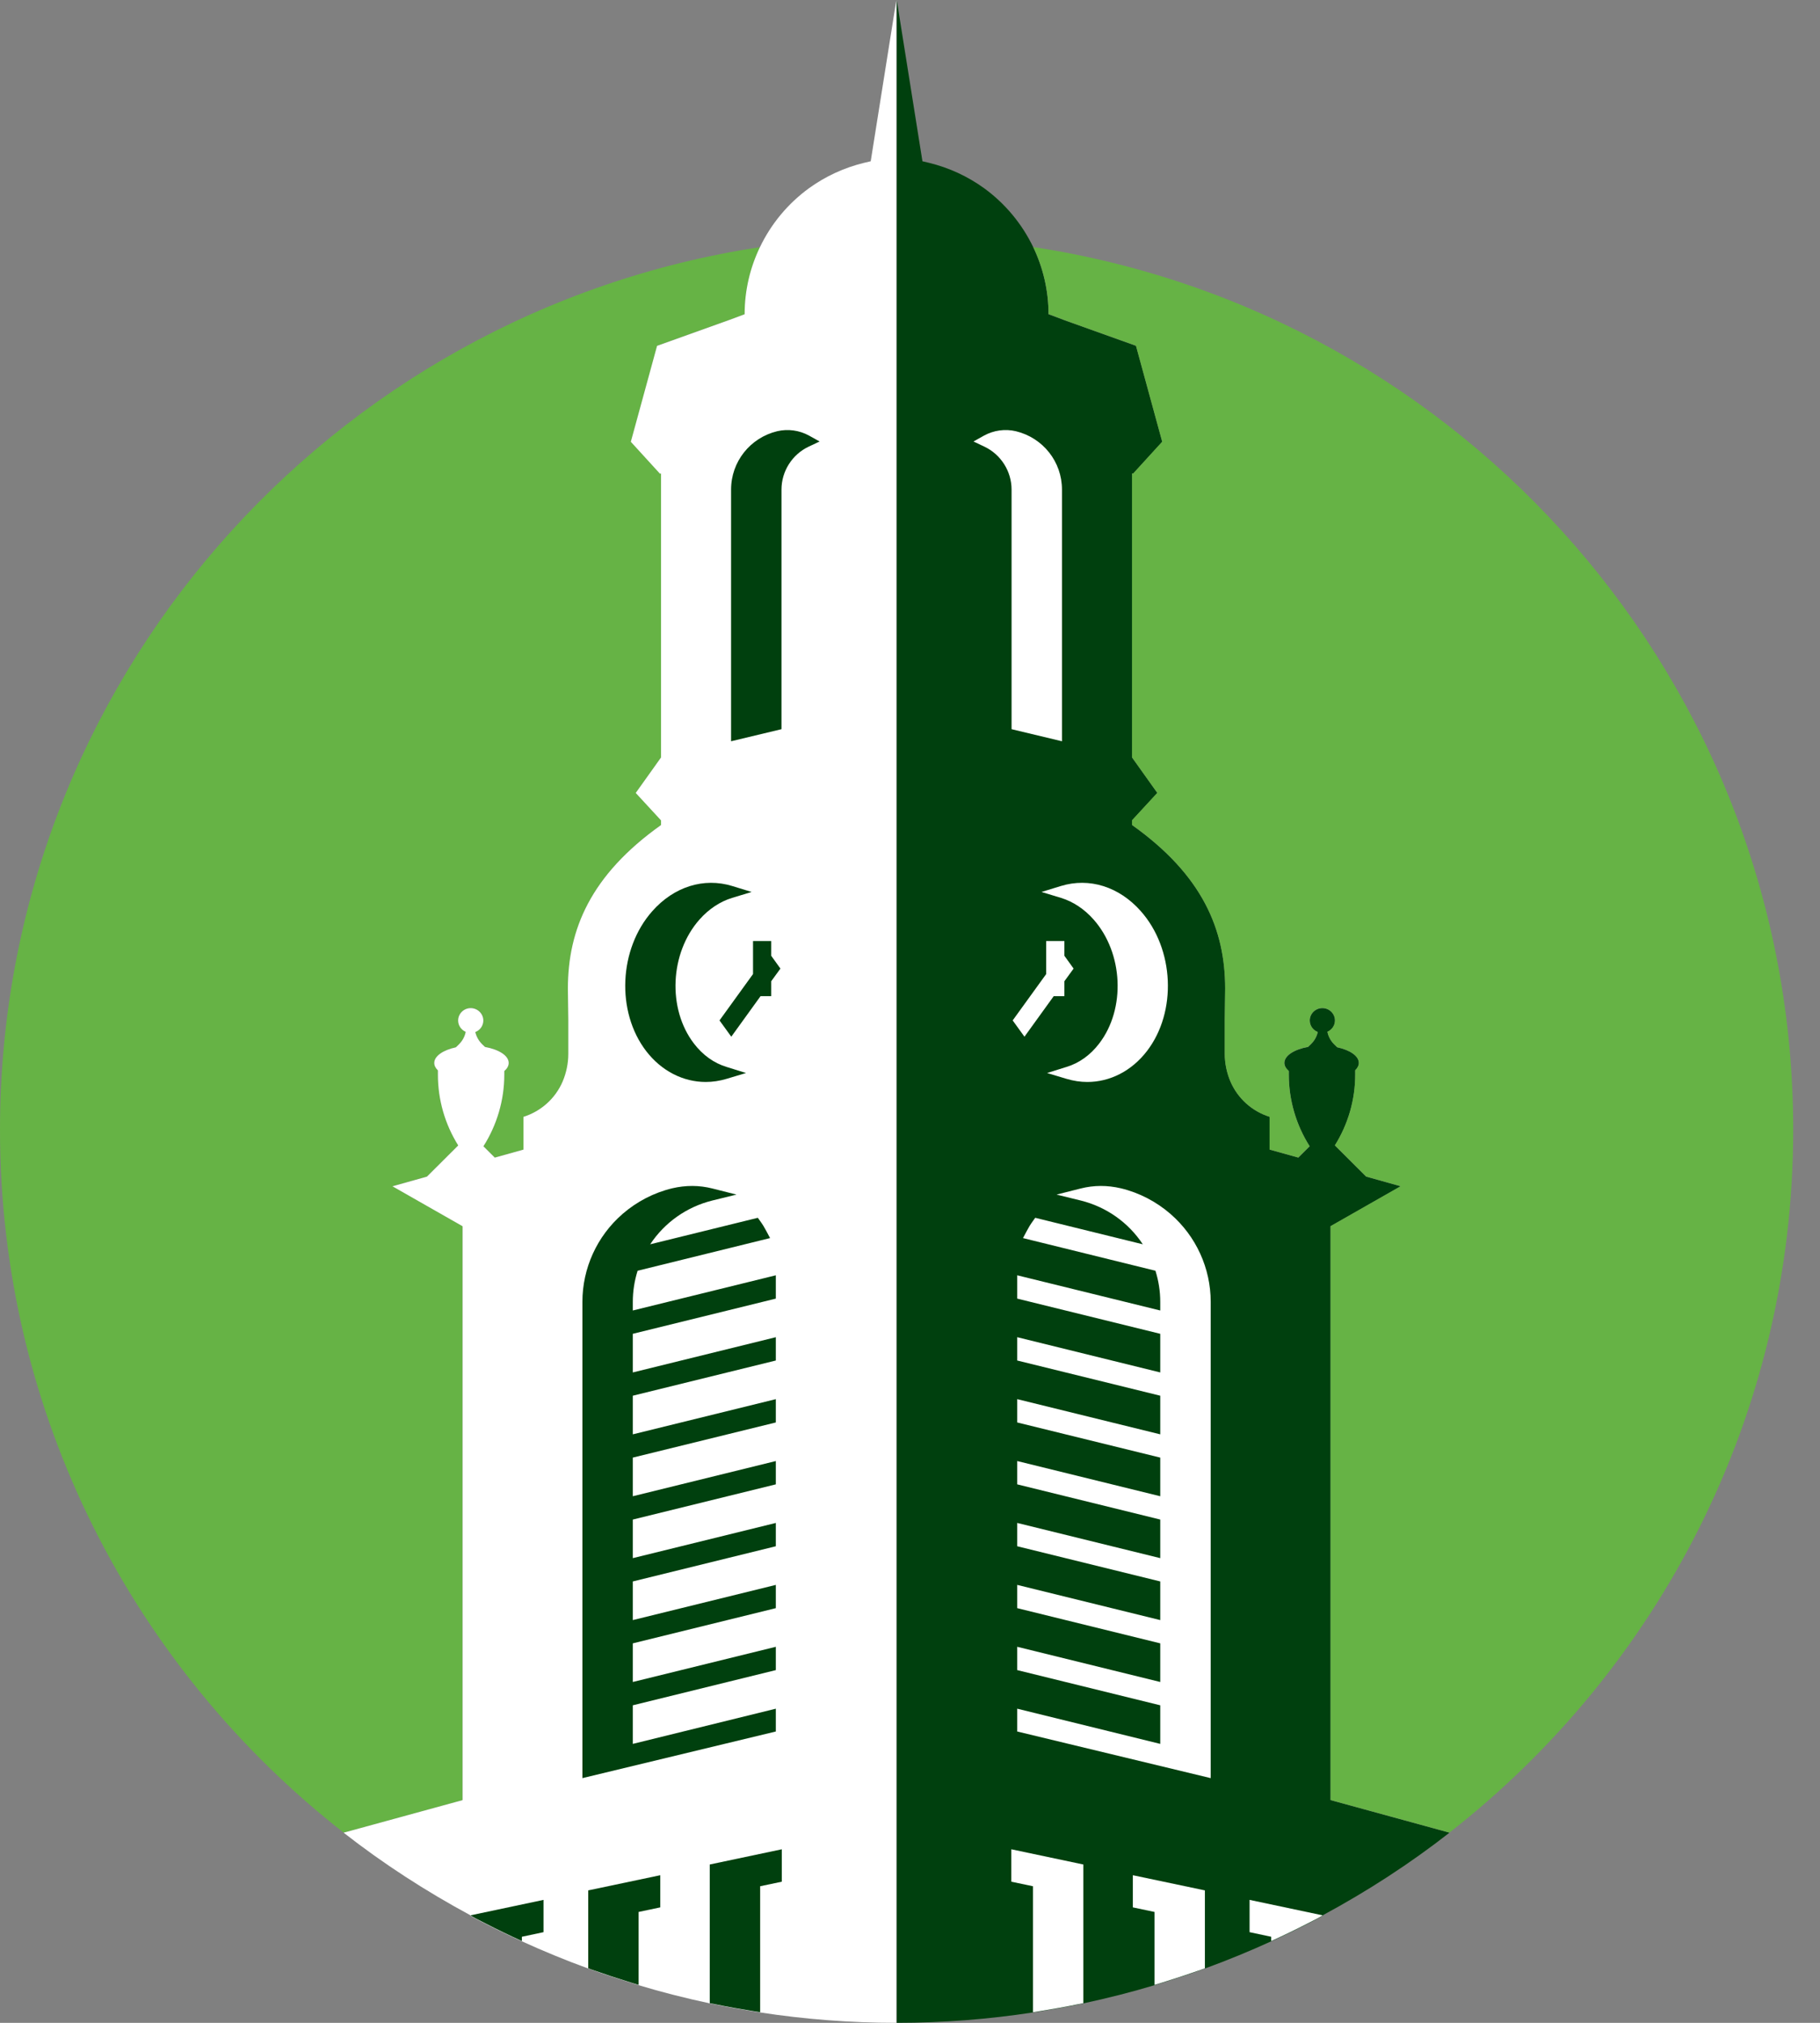 <?xml version="1.0" encoding="UTF-8"?>
<svg xmlns="http://www.w3.org/2000/svg" width="36" height="40" viewBox="0 0 36 40" fill="none">
  <rect x="0" y="0" width="36" height="40" fill="#808080" stroke="none"/>
  <path d="M26.164 37.873C27.047 37.397 27.887 36.853 28.671 36.24L26.319 35.596V24.248L27.705 23.458L27.023 23.267L26.404 22.65C26.665 22.234 26.807 21.75 26.807 21.252V21.166C26.853 21.121 26.878 21.071 26.878 21.019C26.878 20.882 26.702 20.764 26.45 20.71L26.388 20.649C26.32 20.581 26.274 20.497 26.257 20.404C26.344 20.365 26.406 20.28 26.406 20.18C26.406 20.045 26.293 19.935 26.158 19.935C26.022 19.935 25.908 20.045 25.908 20.18C25.908 20.284 25.974 20.373 26.067 20.408C26.046 20.498 25.999 20.583 25.929 20.651L25.875 20.703C25.6 20.753 25.407 20.874 25.407 21.019C25.407 21.077 25.438 21.131 25.494 21.179V21.252C25.494 21.755 25.639 22.247 25.906 22.667L25.681 22.891L25.114 22.733V22.085C24.766 21.975 24.483 21.721 24.34 21.387C24.266 21.214 24.227 21.029 24.227 20.84V20.171L24.235 19.548C24.235 18.383 23.788 17.306 22.393 16.315V16.222L22.893 15.68L22.393 14.979V9.362L22.413 9.368L22.99 8.736L22.471 6.839L21.028 6.322L20.74 6.214C20.74 5.743 20.631 5.292 20.438 4.889C20.215 4.425 19.88 4.022 19.462 3.719C19.144 3.49 18.778 3.318 18.377 3.22L18.246 3.189L17.738 0V40C18.656 40 19.557 39.929 20.436 39.794L20.579 39.771C20.833 39.73 21.084 39.686 21.334 39.634L21.433 39.614C21.909 39.512 22.38 39.393 22.841 39.254L23 39.204C23.255 39.125 23.507 39.042 23.757 38.953L23.838 38.924C24.283 38.762 24.721 38.581 25.149 38.386L25.325 38.305C25.575 38.188 25.819 38.066 26.063 37.939L26.169 37.879L26.164 37.873Z" fill="#00400E"></path>
  <path d="M21.026 6.32L22.469 6.836L22.988 8.734L22.411 9.366L22.391 9.36V14.976L22.891 15.678L22.391 16.22V16.312C23.786 17.303 24.233 18.381 24.233 19.546L24.225 20.168V20.837C24.225 21.024 24.264 21.212 24.337 21.385C24.481 21.718 24.764 21.975 25.112 22.083V22.731L25.679 22.889L25.904 22.665C25.637 22.245 25.492 21.753 25.492 21.25V21.177C25.437 21.129 25.404 21.075 25.404 21.017C25.404 20.872 25.6 20.749 25.873 20.701L25.927 20.648C25.997 20.583 26.044 20.498 26.065 20.406C25.972 20.371 25.906 20.282 25.906 20.178C25.906 20.043 26.018 19.933 26.156 19.933C26.293 19.933 26.406 20.043 26.406 20.178C26.406 20.278 26.344 20.363 26.256 20.402C26.276 20.494 26.32 20.579 26.388 20.647L26.45 20.708C26.702 20.762 26.878 20.88 26.878 21.017C26.878 21.069 26.851 21.119 26.806 21.163V21.25C26.806 21.747 26.665 22.231 26.404 22.648L27.023 23.265L27.705 23.456L26.318 24.246V35.594L28.671 36.238C32.809 33.005 35.47 27.981 35.47 22.337C35.47 13.499 28.95 6.179 20.438 4.885C20.631 5.29 20.74 5.739 20.74 6.21L21.028 6.318L21.026 6.32Z" fill="#66B345"></path>
  <path d="M9.15 24.246L7.763 23.456L8.445 23.265L9.064 22.648C8.803 22.231 8.662 21.747 8.662 21.25V21.163C8.615 21.119 8.59 21.069 8.59 21.017C8.59 20.88 8.766 20.762 9.018 20.708L9.08 20.647C9.148 20.579 9.194 20.494 9.212 20.402C9.124 20.363 9.062 20.278 9.062 20.178C9.062 20.043 9.175 19.933 9.312 19.933C9.45 19.933 9.562 20.043 9.562 20.178C9.562 20.282 9.496 20.371 9.403 20.406C9.425 20.496 9.471 20.581 9.541 20.648L9.595 20.701C9.87 20.751 10.064 20.872 10.064 21.017C10.064 21.075 10.033 21.129 9.976 21.177V21.25C9.976 21.753 9.831 22.245 9.564 22.665L9.789 22.889L10.356 22.731V22.083C10.705 21.973 10.987 21.719 11.131 21.385C11.204 21.212 11.243 21.026 11.243 20.837V20.169L11.235 19.546C11.235 18.381 11.682 17.303 13.077 16.312V16.22L12.577 15.678L13.077 14.976V9.36L13.057 9.366L12.48 8.734L12.999 6.836L14.442 6.32L14.73 6.212C14.73 5.741 14.839 5.29 15.033 4.887C6.52 6.181 0 13.502 0 22.339C0 27.983 2.659 33.007 6.799 36.24L9.152 35.596V24.248L9.15 24.246Z" fill="#66B345"></path>
  <path d="M20.009 14.419L21.006 14.658V9.68C21.006 9.131 20.631 8.657 20.094 8.527C19.881 8.477 19.657 8.508 19.463 8.614L19.256 8.73L19.471 8.832C19.798 8.986 20.009 9.32 20.009 9.68V14.417V14.419Z" fill="white"></path>
  <path d="M24.717 37.567V38.207L25.145 38.298V38.382L25.321 38.301C25.571 38.184 25.815 38.062 26.059 37.935L26.165 37.875L24.719 37.569L24.717 37.567Z" fill="white"></path>
  <path d="M22.408 37.717L22.836 37.807V39.25L22.995 39.201C23.25 39.122 23.502 39.039 23.752 38.951L23.833 38.922V37.381L22.408 37.081V37.719V37.717Z" fill="white"></path>
  <path d="M20.004 37.209L20.432 37.299V39.79L20.575 39.767C20.829 39.726 21.081 39.682 21.33 39.63L21.429 39.611V36.869L20.004 36.568V37.209Z" fill="white"></path>
  <path d="M23.152 24.004C22.871 23.761 22.534 23.585 22.172 23.498C21.904 23.435 21.637 23.435 21.374 23.502L20.899 23.622L21.376 23.739C21.885 23.865 22.321 24.175 22.605 24.605L20.477 24.081L20.429 24.148C20.384 24.21 20.344 24.275 20.309 24.343L20.235 24.482L22.855 25.128C22.917 25.326 22.95 25.532 22.95 25.743V25.914L20.121 25.218V25.679L22.95 26.375V27.139L20.121 26.442V26.903L22.95 27.599V28.363L20.121 27.667V28.128L22.95 28.823V29.587L20.121 28.891V29.352L22.95 30.048V30.811L20.121 30.115V30.576L22.95 31.272V32.036L20.121 31.34V31.8L22.95 32.496V33.26L20.121 32.564V33.025L22.95 33.721V34.484L20.121 33.788V34.239L23.948 35.161V25.744C23.948 25.079 23.659 24.445 23.155 24.007L23.152 24.004Z" fill="white"></path>
  <path d="M20.604 17.639L20.987 17.755C21.225 17.828 21.448 17.975 21.63 18.181C22.22 18.846 22.269 19.949 21.742 20.635C21.568 20.863 21.345 21.023 21.095 21.098L20.712 21.218L21.095 21.333C21.233 21.374 21.37 21.395 21.508 21.395C21.955 21.395 22.383 21.179 22.687 20.784C23.284 20.007 23.229 18.765 22.565 18.017C22.137 17.533 21.547 17.348 20.985 17.52L20.604 17.637V17.639Z" fill="white"></path>
  <path d="M20.694 18.609V19.261L20.031 20.178L20.264 20.5L20.843 19.698H21.054V19.403L21.236 19.153L21.054 18.9V18.609H20.694Z" fill="white"></path>
  <path d="M9.305 37.873C8.422 37.397 7.581 36.853 6.797 36.24L9.15 35.596V24.248L7.763 23.458L8.445 23.267L9.064 22.65C8.803 22.234 8.662 21.75 8.662 21.252V21.166C8.615 21.121 8.59 21.071 8.59 21.019C8.59 20.882 8.766 20.764 9.018 20.71L9.08 20.649C9.148 20.581 9.194 20.497 9.212 20.404C9.124 20.365 9.062 20.28 9.062 20.18C9.062 20.045 9.175 19.935 9.31 19.935C9.446 19.935 9.56 20.045 9.56 20.18C9.56 20.284 9.494 20.373 9.401 20.408C9.423 20.498 9.469 20.583 9.539 20.651L9.593 20.703C9.868 20.753 10.062 20.874 10.062 21.019C10.062 21.077 10.031 21.131 9.975 21.179V21.252C9.975 21.755 9.829 22.247 9.562 22.667L9.787 22.891L10.354 22.733V22.085C10.703 21.975 10.985 21.721 11.129 21.387C11.202 21.214 11.241 21.029 11.241 20.84V20.171L11.233 19.548C11.233 18.383 11.681 17.306 13.075 16.315V16.222L12.575 15.68L13.075 14.979V9.362L13.055 9.368L12.478 8.736L12.997 6.839L14.44 6.322L14.729 6.214C14.729 5.743 14.837 5.292 15.031 4.889C15.253 4.425 15.588 4.022 16.006 3.719C16.324 3.49 16.69 3.318 17.091 3.22L17.223 3.189L17.73 0V3.046V3.066V4.687V8.049V8.202V20.043V22.995V23.302V33.246V33.266V40C16.812 40 15.912 39.929 15.033 39.794L14.889 39.771C14.636 39.73 14.384 39.686 14.134 39.634L14.035 39.614C13.559 39.512 13.088 39.393 12.627 39.254L12.469 39.204C12.213 39.125 11.961 39.042 11.711 38.953L11.63 38.924C11.185 38.762 10.747 38.581 10.319 38.386L10.143 38.305C9.893 38.188 9.649 38.066 9.405 37.939L9.299 37.879L9.305 37.873Z" fill="white"></path>
  <path d="M15.458 14.419L14.461 14.658V9.68C14.461 9.131 14.837 8.657 15.373 8.527C15.586 8.477 15.811 8.508 16.004 8.614L16.212 8.73L15.996 8.832C15.669 8.986 15.458 9.32 15.458 9.68V14.417V14.419Z" fill="#00400E"></path>
  <path d="M10.751 37.567V38.207L10.323 38.298V38.382L10.147 38.301C9.897 38.184 9.653 38.062 9.409 37.935L9.303 37.875L10.749 37.569L10.751 37.567Z" fill="#00400E"></path>
  <path d="M13.06 37.717L12.632 37.807V39.25L12.473 39.201C12.218 39.122 11.966 39.039 11.716 38.951L11.635 38.922V37.381L13.06 37.081V37.719V37.717Z" fill="#00400E"></path>
  <path d="M15.464 37.209L15.036 37.299V39.79L14.893 39.767C14.639 39.726 14.388 39.682 14.138 39.63L14.039 39.611V36.869L15.464 36.568V37.209Z" fill="#00400E"></path>
  <path d="M12.315 24.004C12.596 23.761 12.933 23.585 13.295 23.498C13.562 23.435 13.83 23.435 14.093 23.502L14.568 23.622L14.091 23.739C13.582 23.865 13.146 24.175 12.861 24.605L14.99 24.081L15.038 24.148C15.083 24.21 15.123 24.275 15.158 24.343L15.232 24.482L12.612 25.128C12.55 25.326 12.517 25.532 12.517 25.743V25.914L15.346 25.218V25.679L12.517 26.375V27.139L15.346 26.442V26.903L12.517 27.599V28.363L15.346 27.667V28.128L12.517 28.823V29.587L15.346 28.891V29.352L12.517 30.048V30.811L15.346 30.115V30.576L12.517 31.272V32.036L15.346 31.34V31.8L12.517 32.496V33.26L15.346 32.564V33.025L12.517 33.721V34.484L15.346 33.788V34.239L11.52 35.161V25.744C11.52 25.079 11.808 24.445 12.312 24.007L12.315 24.004Z" fill="#00400E"></path>
  <path d="M14.865 17.639L14.481 17.755C14.243 17.828 14.021 17.975 13.838 18.181C13.248 18.846 13.2 19.949 13.726 20.635C13.9 20.863 14.123 21.023 14.373 21.098L14.756 21.218L14.373 21.333C14.236 21.374 14.098 21.395 13.96 21.395C13.513 21.395 13.085 21.179 12.781 20.784C12.185 20.007 12.239 18.765 12.903 18.017C13.331 17.533 13.922 17.348 14.483 17.52L14.865 17.637V17.639Z" fill="#00400E"></path>
  <path d="M14.895 18.609V19.261L14.232 20.178L14.465 20.5L15.044 19.698H15.255V19.403L15.437 19.153L15.255 18.9V18.609H14.895Z" fill="#00400E"></path>
</svg>
